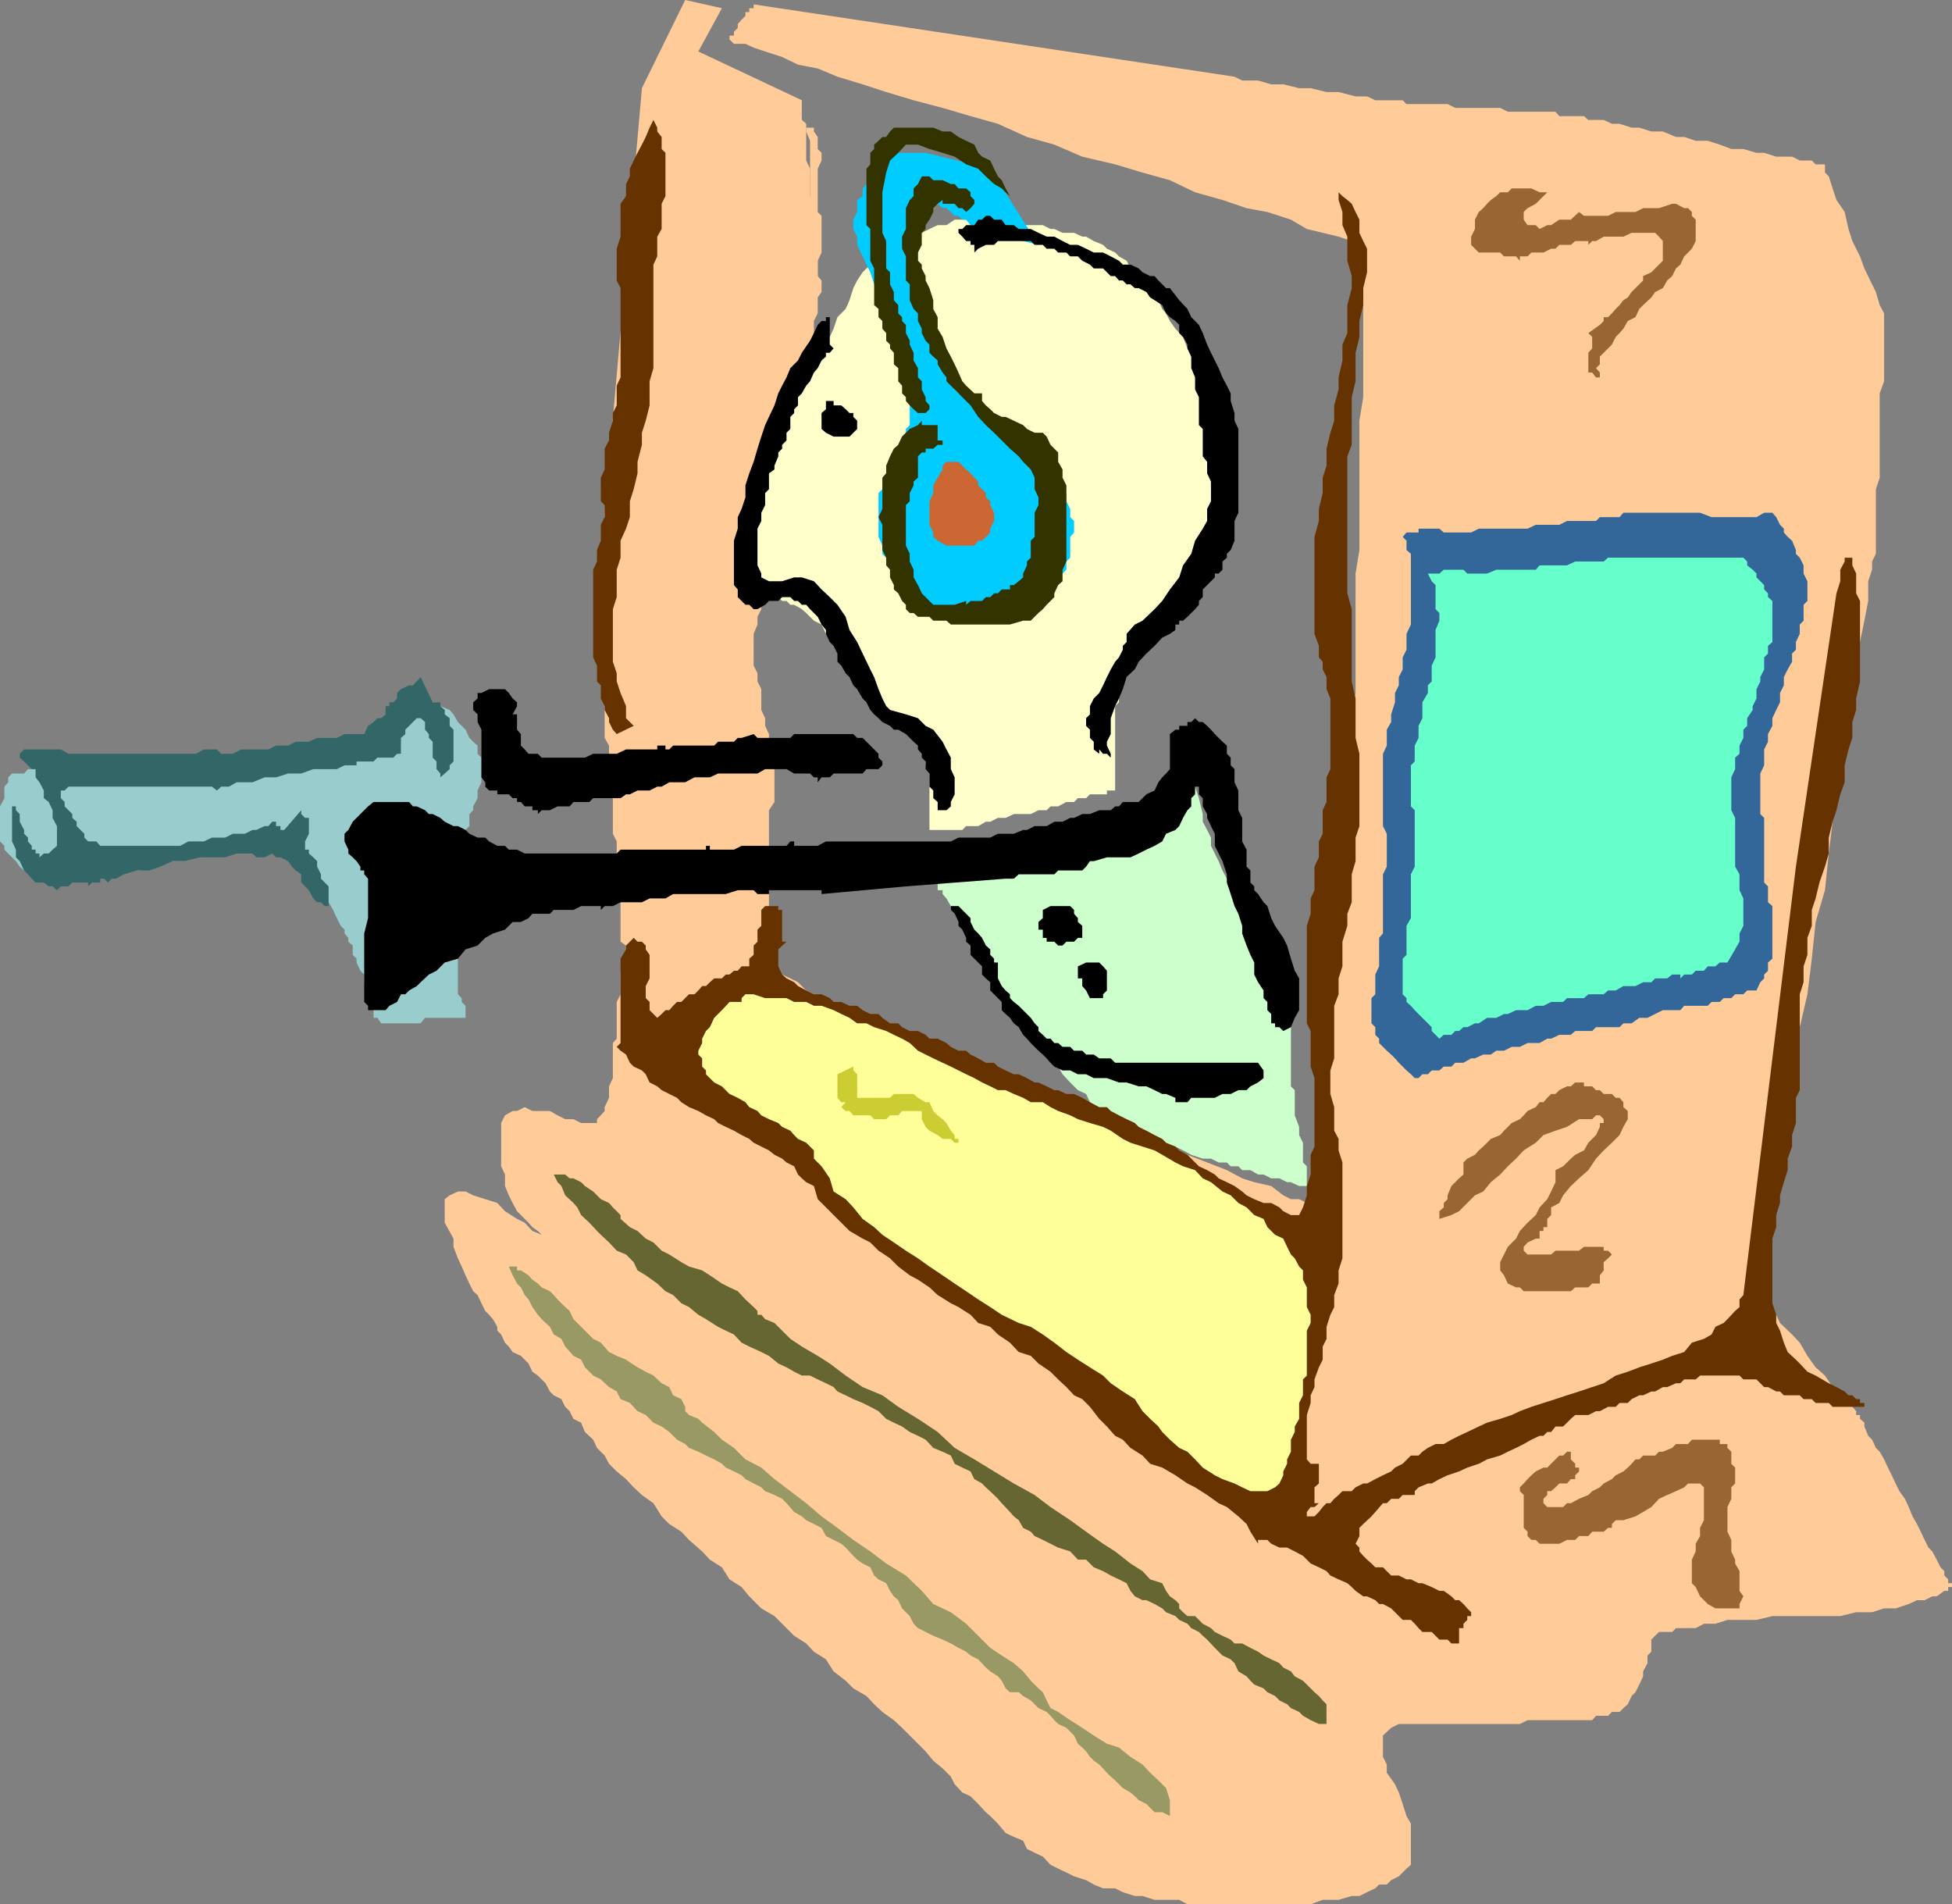 <svg xmlns="http://www.w3.org/2000/svg" width="356.398" height="347.598"><rect width="100%" height="100%" fill="#808080" stroke="none"/><path fill="#fc9" d="m117.2 16.098-6.802 77.5v41.101l.801 1.399v7.5l.7 2.101v6.5l.703 1.399v8.902l.699 1.5v7.898l1 .7v3.8l-1 .801v4.301l-.7 1.398v6.7l-.703.8v6.403l-.699 1.5v2.097l-.8 1.7v.703l-.7.797-.699.703V205h-2.898l-1.403-.7h-1.5l-1.398-.702-1.403-.797H97.2l-1.398-.703-1.403.703h-.796l-1.403.797-.7 1.402v7.898l.7 1.5v2.102l.698 1.7.704 1.398.796 1.5 2.102 2.101.7.801 1 .7.698.698.704.7h.796-.796l-.704-.7-1.699-.699-1.398-1.5-1.403-.699-2.199-1.402-1.398-1.5-2.2-.7-2.203-.699L85 217.5h-1.398l-1.5.7-.903.698v4.301l1.602 2.899v1.5l.8 2.101.7 1.5.699 1.602.7 1.5.698 1.398.801.7.7 1.5.703 1.402.699.699.699.8.8 1.4v.698l.7.7.7 1.5.698.703.704 1 1.5.699 1.398 1.398.7 1.5 1 .7.698.703.704.699.796 1.5.704.7 1.398.698.7 1.403.8.797.7 1.402 1.402.7.699 1.698 1.5 1.403.699 1.5 1.398 1.398.801 1.5 1.403 1.399L114.3 270l1.398 1.5 1.5 1.398 2.102 1.5 1.5 2.403 1.398 1.398 2.2 1.399 1.402 1.5 2.398 2.101 1.403 1.5 2.199 1.399 1.398 2.203 2.2 1.398 1.402 1.7 2.199 2.199 2.398 1.402 1.403 1.398 2.199 2.2 2.2 1.402 1.402 1.5 2.199 1.398 1.398 2.2 2.2 1.703 1.402 1.398 2.398 1.399 1.403 1.5 1.5 1.402 2.097 1.5 1.5 1.398L169 319.7l1.398 1.7 1.704 1.402 1.5 1.5.699 1.398 1.398 1.5 1.5.7 1.403 1.402 1.398 1.5.8.699 1.4 1.398 1.402 1.7 1.5.703 1.699.699.699 1.5 1.398.7 1.5.698 1.403 1.5 1.398.7 1.5.703 1.403.699 2.199.7 1.398.8 1.7.7h2.203l1.398.698 2.2.7h1.402l2.199.703h4.5l1.5.797h22.5l2.199-.797h2.898l2.403-.703h1.398l1.403-.7 1.5-.699.699-.699h1.398l.801-.8 1.398-.7.704-.7.699-.702.8-.7v-7.5l-.8-1.398-.7-2.2-.703-2.1-.699-1.5-1.5-2.102v-1.5l-.699-1.399v-3.898l1.5-1.403 1.398-.699H277.5l1.398-.699H290.7l.7-.8h2.203l.699-.7h1.398l.7-.7.8-.702.7-1.5.703-.7.699-1.398.699-1.5v-.902l.8-1.5V302.2l.7-.699v-2.2l.7-.702.698-.7h2.403l.699-.699h3.602l1.5-.8h2.097l2.2-.7h5.3l2.903-.699H336l2.898-.7h2.903l2.199-.702h2.102l2.398-.797 1.5-.703h1.398l1.403-.7h.8l1.399-1h.7v-.699h.698v-.7h-.699v-.7l-.699-.702v-.797l-.7-.703-.698-1.399-.801-1.5-.7-.699-.703-1.402-.699-1.5-.699-1.399-.8-1.398-.7-1.703-.7-1.5-1-1.399-.698-1.398-.704-1.5-.699-1.403-.699-1.5-.8-1.398-.7-.7-.7-1.5-.698-.702-.704-1.7v-.699l-.796-.699v-.7h-.704v-.702l-.699-.797-.699-.703-1.5-1.399-1.398-1.5-1.403-2.101-1.699-1.5-1.5-2.098-1.398-2.402-1.403-1.5L325 241.5l-.7-1.5-1.5-1.402-.698-.7-.704-.699V235l.704-1.402v-3.2l.699-2.8.8-3.598v-3.602l.7-5.3.699-4.297 1.398-5.801.801-5.3.7-5.7.703-6.5 1.398-6 .8-6.5.7-6.7 1.7-5.8.698-6.7.704-5.8 1.398-6.402.8-6 .7-5.098.7-6 .698-4.3.704-5 .796-3.9.704-3.6v-3.602L341.8 104v-1.5l.699-1.402V89.3l.7-2.102V71.801l.8-2.203V57.199l-.8-1.5-.7-2.398-.7-1.403-1.4-2.898-.796-2.2L338.2 44l-.699-2.2-.7-3.1-1.5-2.2-.698-2.102-.704-2.199-.699-.699V30h-1.7l-.7-.7h-2.198l-1.403-.702h-2.898l-2.2-.7H320.7l-2.398-.699h-2.2L314 26.4l-2.2-.7h-2.198L307.5 25H306l-2.398-1H301.5l-2.2-.7h-1.402l-2.199-.702h-1.398l-1.5-.7H290l-.8-.699h-4.5l-.7-.8h-8.7l-1.402-.7H265.7L264.301 19h-7.5l-.7-.7h-5l-1.5-.702H247.5l-3.102-.797H242.2l-2.898-.703H237.2l-2.898-.7h-2.2L229.7 14.7h-2.898l-1.404-.7L137.602.8v.7h-.801v.7h-.7v.698l-.703.7-.699.8v.7L134 5.8v.7h-.8v.7l.8.8h2.102l1.5.7 2.097.698 3.102 1 2.898 1.403 3.602.699 3.597 1.5 4.602 1.398 4.3 1.403 5 1.5 5.302 1.398 5.097 1.5 5 1.399L187.5 25l5 1.398 5.102 2.2 6 1.402 5 1.5 5 1.398 4.597 2.2 5 1.402 4.403 1.5 3.796.7 4.301 1.398 2.903 1.703 5.796 1.398 2.403.801 1.398.7h.7v27.8l-.7 4.3v23.598l-.699 4.301V126.5l-.7 3.898v17.5l-.8.7v6.5l-.898 2.101v6l-.704 2.899V169l-.796 3.598v6.703l-.704 3.597v3.903l-.699 2.797v3.601l-.699 2.899v3.601l-.7 3.102v5.797l-.8 2.203v7.398l-.7.7v.699h-.698l-1.403-.7h-1.5l-1.398-.699-2.2-1.699-3.101-.7-2.2-.702-2.8-1.5-3.602-1.399-3.597-1.398-3.2-1.5-4.3-1.403-3.602-1.5-3.597-1.398-3.801-1.402-3.602-1.5-4.3-1.7L186.8 199l-3.903-1.402-3.597-1.5-2.903-1.399-3.597-1.5-3.102-.699-2.898-1.402-2.102-.7-2.199-.8-2.102-.7-1.5-.699-.699-.699H156.5l-.7-.7-.698-1-.704-.702-1.5-.7-1.398-.8-1.5-1.399-1.398-.699-1.403-.7-1.5-1.5-1.398-.702-1.5-.7-.7-.699-.703-.8-1-.7v-27.8l1-1.5V136.8l-1-.703V134l-.699-1.5v-1.402l-.699-1.5V125.8l-.7-1.403v-1.5l-.698-1.398v-5.8l.699-1.7v-1.402l.699-1.399V109l.7-2.2V104l.698-2.2 1-3.1v-2.9l.704-2.902L142.8 90l.8-2.8v-2.9l.7-3.1.699-2.9.7-2.902V72.5l.698-2.102.801-3.199.7-2.101v-2.2l.703-2.097v-2.203l.699-1.399v-2.898l.699-1v-2.102l-.7-.8v-5.7l-.698-1.5v-6l-.704-1.398v-5l-.699-1.5v-6.703l-.8-.7v-3.597L127.5 9.398l4.3-7.898-6.698-1.5-7.903 16.098"/><path fill="#9cc" d="M9.602 161.8h-.704v-.702H8l-.8-.7-.7-.8-1.398-.7h-.704l-.796-.699-.704-1-1.398-1.398-.7-.703v-.7l-.8-.8v-6.399l.8-1.5v-2.101l.7-.797v-.903l.7-.699h2.198l.704-.8h6l.699-.7h45.398l1.403-.699h4.296l1.5-.7H66.5l1.7-.702h.698l.704-.797.796-.703h1.403v-.7l.699-.699h.7V134l.8-.8v-2.102l.7-.7V128.2l.698-.699h2.903l.699.7h.7l.698.698 1.704.7.699.8.8 1.403L85 133.199l.7 1.5.698.7.801.699v1.5l.7.703v4.5l-.7 1.5v1.398l-.8 1.5v.7l-.7.699v2.203L85 151.5v6.7l-.7.698v2.903l-.698.699v19l.699.7v.698l.699.7v2.203h-7.398l-.801 1h-7.2l-.703-1H68.2v-2.903l-1-1.398v-.7l-.699-1.5v-1.402l-.7-.699-.698-1.5V175l-.704-.7v-1.702l-.796-.7v-.699l-.704-.8v-.7L62.2 169l-.699-1.402-.7-1.5-.8-1.399-.7-1.5-.698-1.398-1.403-1.403-.8-1.5-.7-1.699v-1.398l-.699-.703v-.7h-9.602l-.699.7h-3.597l-.704.703H38l-1.5.699h-2.102l-.796.7H30.8l-1.5 1h-2.102l-1.5.698h-3.097l-1.403.7H19l-1.398.8H14l-.8.7h-2.802l-.796.703"/><path fill="#cfc" d="M171.2 157.2h.902l.699-.7h12.3l1.7-.7h11.5l.699-.702h.7L212.897 145l.704-.7v-2.402l1-.699v-.8l.699-.7 2.199 2.2.7 1.699.698 2.101.704 2.899V150l.796 1.5.704 1.398v1.5l.699 1.403.699 1.398.7 1.7.8 1.5.7 1.402.698 1.398.704 1.5.699.7.8 1.402.7 1.5V169l.699 1.398.7.801 1 1.399.698.703.704 1 .699 1.398v.7l1.5 1.5v.699l.699.703V180h.7v18.3l.698.7v4.598l.801 2.101v1.5l.7 1.399v3.601l.703.7v3.601h.699-2.102l-1.5-.7H235l-1.398-.702h-1.5l-1.403-.7h-1l-1.398-.8h-1.5l-.7-.7H224.7l-.7-.698h-1.5l-1.398-.699h-1.5l-2.102-.7-1.5-.8-1.398-.7-2.403-.702-1.398-.7-2.2-.699H207.2l-1.5-.8-.699-.7h-.7l-.698-.699-.801-.7-.7-.702-1.402-.797-1.699-1.602-.7-1.5-1.5-.699-1.402-1.402-1.398-1.5-.8-1.399-1.4-1.5-.698-.699-.704-.7-.796-.702v-.7h-.704v-.8l-.699-.7-.699-1.398-.7-.7v-1l-.8-1.402-.898-.8-.704-1.399-.796-.699-1.403-1.5-.699-1.402-.7-1.399-.8-1.5-.7-.699-.698-1.7-.704-1.402-1.5-1.5L175.7 169l-.699-.7-.7-1.5-.698-.702v-.7L172.8 164l-.7-.8v-.7h-.902v-5.3"/><path fill="#ffc" d="M203.602 144.3v-15.402l.699-.699V126.5l.699-1.402.7-1.5 1.5-1.399.698-2.199.704-1.402 1.398-1.399.8-1.5.7-1.699.7-1.402.698-1.399.704-.8v-.7l8.199-16.8V90.8l-.7-1.5v-6l-.703-1.403V72.5l-.796-1.402v-1.5L218.898 68l-.699-1.5-.699-1.402-.7-1.5-.8-2.098-1.398-1.5-1-1.402-.704-1.399-.699-.8-.699-1.598v-.5l-.7-1-.8-.703v-.7l-.7-.699-.698-.8-1.403-.7-.8-.699-.7-1.402-1.398-.797-.7-.703-1.5-.7-.703-.699L199.7 44l-1.398-.8h-.7l-1.5-.7H194l-1.5-.7h-.7l-1.402-.702h-3.597l-1.7-1h-10.8l-1.5 1h-1.602l-1.5.703-1.398.699-2.2.7-1.402.8-1.5.7-1.398.698L157.5 49.7l-1 1.5-.7 1.399-.698 2.203-.704 1.597-1.5 1.5L152.2 60l-.699 1.5-.7 1.398-.8 1.5-.7 1.403L147.899 68l-.699 1.598-.8.8-.7 1.403-.699 1.398-.7 1.5-.698.7-1.5 1.402-.704 1.5-1 1.398v1.5l-.699 1.399-.7 1.702v1.398l-.7 1.5v1.399L137.603 90v2.898l-.801 1.5v6.7l.8.703V104l.7.7v.698l.699.7v.703l.7.797.698.703 1 .699h.704l.699.7h.8l.7.698H145l1.398.801.801.7 1.403 1.402L150 114l.8 1.7.7.698 1.398.801.704 1.399.796.703.704 1.5.699.699.699 1.398 1 .7.7 1.5.698.703.704.699.796 1 .704.7 1.398 1.398.7.8 1.5.7.698.703.704.699.699 1.5.8.7.7 1.398.699 2.203v1.398l.7 1.5V151.5h6l.698-.7h2.204L180 150h.8l1.4-.7h1.402l1.5-.702h3.097l1.403-.7h1.5l.699-.699h1.398l1.5-.8h1.403l.699-.7h1.5L199 145h3.102v-.7h1.5"/><path fill="#0cf" d="M189.602 44.7 180.8 30.8 169 27.899h-5.8l-.7.7h-.7l-.698.703-.704.699-.796.8-.704.7v1.398l-.699.7-.699.8v1.403l-1 .699v2.2l-.7 1.398V41.8l.7 1.398v1.5l1 2.102.7 1.5.698 1.398.704 2.2 1.5 2.402.699 1.398.699 1.5.7 1.399L164 60v1.5l.7.7v1.398l.698.8v6.7l.704.703v5.797l-.704.703V79l-.699.7-.699 1.5v.698l-.8.7-.7 1.703-.7.699v1.398l-.698 1.5v1.403l-.704.699v8l.704 1.598v1.5l.699.703.699.699v2.2l.7.698v.7l.8.703v.797l.7.703V109l.698.7h.704l.699.698h.8l1.399.801h3.102l.699.7h1.5l1.398.699H180l.8.703h1.4l.698-.703h2.204l.898-.7h1.5l.7-.699 1.402-.8.796-.7.704-.699 1.398-.7v-1.5l.7-.702.8-1.399.7-.699v-1.5l.698-.7V98l.704-.8v-2.102l-.704-.7v-1.5L194.7 91.5V90l-.699-.7-.8-1.402-.7-.699v-1.5l-.7-1.398-.698-1-.704-.703-.796-.7-.704-.699h-.699v-.8l-1.398-.7H186L184.398 79l-.796-.7-1.403-1.5-1.398-.702-.801-.7-1.398-.699-1.403-1.5-.8-.699-1.399-.7-.7-.702v-.7l-.698-.8v-2.399h-.801v-1.398l-.7-.703v-.7l-.902-.8v-.7l-.8-.699V61.5l-.7-.7V60L169 58.598v-2.2l-.7-.699v-3.101l-.698-.7V41.801l-.801-.703V38l.8-.8 1.399-.7v.7h2.2l.902.8h.699l.8.7.7.698H175l.7.7h.698l.801 1h.7v.703l11.703 2.898"/><path d="M144.3 76.8v-.702l.7-.7V74.7l.7-.699v-1.5l.698-.7.801-1.402.7-.8.703-1.598.699-.8.699-1.4.8-.702v-.7h.7l.7-.8-.7-.7v-5h-.7v.7h-.8l-.7.703-.698 1.5-.704 1.398-1.5 2.2-.699 1.402-1.398 1.398-.7 1.7-.8 1.5-.7 1.402-.703 2.199-1 2.098-.699 1.5L139 79.7l-.7 2.2-.698 2.402-.801 2.097-.7 2.2V90.8l-.703 2.097-.699 1.5V96.5L134 98.7v8.1l.7.798V109l.698.7.704.698h.699l.8.801h.7l1.398-.8.7-.7h1.703l.699-.699h1.5l.699.7h.7l.698.698h.801l.7.801.703.7.699.699L150 114l.8 1v.7l.7 1.5.7.698.698 1.403v1.5l.704.699.796 1.398.704.7.699 1.5.699.703 1 1.699.7.7.698 1.398.704.8.796.7.704.703 1.398.699.7.7h.8l1.398.8.704.7.699.698.8.7v.703l.7.797v.703L169 139v1.398l.7.801v2.399l.698.703v1.398l.801.7v1.5h1.602l.8-.7v-.8l.7-1.399v-3.102l-.7-1.5v-2.097l-.8-1.5-.7-1.403-1.703-2.199L169 132.5l-1.398-1.402-2.204-.7-2.898-.8-.7-.7-.698-1.398-.704-1.7-.796-2.202-.704-1.399-1.398-2.898-1-2.102-1.398-2.199-.704-2.402-1.5-2.2L151.5 109l-1.5-1.402-1.398-1.5-2.204-.7H145l-2.2.7h-2.402l-1.398-.7v-.699l-.7-1.5V96.5l.7-1.402v-1.5l.7-1.399V90l.698-.7v-2.902l1-.699V85l.704-1.7v-.702l.699-.7V81.2l.8-.8V79l.7-.7v-1.5"/><path fill="#fc9" d="M149.3 38v-7.2l.7-1.5v-1.402l-.7-.699V25l-.698-1v-.7h-1.403v.7l.7 1.7v11.5l-.7 1.5V44l-.8.7v3.6l.8 1.4v2.198l.7.7v.703h.703v-1.403l.699-.699v-3.601l.699-1.5v-6.7l-.7-.699V38"/><path fill="#330" d="m162.5 63.598.7.8V66.5l.8.7v2.398l.7.8v1.403l.698.699v.7l.704.8.699.7.8.698H169l.7-.699V74l-.7-.8v-.7l-.7-1.402v-1.5l-.698-.7V67.2l-.801-1.398v-1.403l-.7-1.5V62.2l-.703-1.398v-1.5l-.699-.703v-.7L164 57.2v-1.5l-.8-.898v-1.5l-.7-1.403V49.7l-.7-.699v-5l-.698-1.5v-7.402l.699-3.598.699-2.2 1.5-1.402 1.398-1.5h2.204l2.097.801 2.403.7 2.199.699L176.398 30l2.204.8L180 32.2l1.5 1.398 1.398.8.704.7.796.703-.796-1.403-.704-1.5-.699-.699-.699-1.398-.7-1.5-1.5-.703-.698-.7-.704-1.5-1.5-.699L175 25l-1.398-1h-1.5l-1.704-.7H163.2l-.699.7-.7 1h-.698l-.704.7-.796.698v.801l-.704.7V30l-.699.8v10.298l.7.703v5.797l.703 1.402v6.7l.796.698v1.5l.704.7V60l.699.8v1.4l.699.698v.7"/><path fill="#330" d="M167.602 84.3v-1l.699-.702H169v-.7h1.398l.801-.699h.903v-.8h-.903v-2.801h-2.898V76.8l-.7.797-1.5.703-.703.699-.699.7-.699 1.5-.8.698-.7 1.403-.7 1.699v1.398l-.698.801v5.7l-.704 1.5.704 1.402v4.597l.699 1.403v1.398l.699.801v1.398l.7 1.403v.797l.8.703.7 1.398.698.7v.8l.704.7h.699l.8.699h2.098l.7.703h2.402l.8.699h10.797l2.403-.7h1.398l.7-.702.703-.7.796-.699.704-.8L192.5 109v-.7l.7-1.5.8-.702V104l.7-1.5V88.598l-.7-1.399v-1.5l-.8-1.398v-1.703l-1.4-1.399-.698-1.5-.704-.699h-1.5l-1.398-.7-.7-.702-1.698-.797-1.5-.703h-.704l-1.398-.7-.7-.699L180 74l-.7-.8v-1.4h-1.402l-1.5-1.402-.699-.8L175 68l-.7-1.5-.698-1.402-.801-1.5-.7-2.098-.902-1.5v-2.102l-.8-1.5v-1.597l-.7-2.203-.699-1.399v-.8L168.3 49v-.7l-.698-.702v-1.5l.699-1.399V42.5l.699-.7v-.702l.7-1 .698-1.399V38l.801-.8.903-.7v.7h2.199l.699.8h.7l.698.7.801-.7.7-.8v-.7l-.7-.7v-.702l-.8-.7H175l-.7-.8h-.698l-1.5-.7h-1.704l-.699-.699h-1.398l-.7 1.399-.8.8v1.403l-.7.699-.703 1.5v3.8l-.699 1.4v2.198l.7 1.403v4.398l.703.7V54.8l.699 1.597.8.801v1.399l.7 1.402v.8l.699 1.4.7.698v1.5l.698.7.801.703v.699l.903 1.5.699.898v.7l1.5 1.5 1.398 1.402 1.5 1.5 1.403 2.098 1.398 1.5L181.5 79l2.898 2.898L186 83.301l.8 1 1.4 1.398.698 1.5v2.102l.704 1.5v1.398l-.704 1.399V98l-.699.7v3.1l-.699.7v.7l-.7 1.5v.698l-.8.7-.898.703h-.704v.797h-1.5l-.699.703h-.699l-.7.699h-.8l-.7.7h-2.1l-.802.698v-.699l-2.097.7h-3.903l-2.097-2.098-.7-1.5-.8-1.403V104l-.7-1.5v-1.402l-.703-1.5v-7.399l.704-.699V90l.699-1.402v-.7l.8-.699v-2.898"/><path fill="#c63" d="M176.398 85.7 175 84.3h-2.2l-.698.7v.7l-.903 1.5-.8 1.398V90l-.7 1.5v4.3l.7 1.4v.8l.8.7 1.602.898h5.097l.704-.899h.699l1.5-1.5V96.5l.699-1.402v-1.5l-.7-1.399V91.5l-.8-.7V90l-.7-.7-.698-.702v-.7l-.704-.699-.699-.8-.8-.7"/><path fill="#630" d="M110.398 93.598v.8l-.699 1.403v2.898l-.699 1.7v2.101l-.7 1.5v16l.7 1.5v2.898l.7.7v2.402l.698 1.398v.7l.801 1.5v.703l.7 1.398.703.801 3.097-1.5-1.398-1.402v-2.2l-1-2.398-.7-2.102v-1.5l-.703-2.097v-9.602l.704-2.199v-5l.699-2.2v-3.1l1-2.2.699-2.102V91.5l.7-2.2.698-2.902v-2.097l.801-3.102V79l.7-2.2.703-2.8v-4.402l.699-2.399V48.301l.699-1.5v-3.602l.8-1.398v-4.602l.7-1.398v-7.903l-.7-.699V25l-.8-1v-.7l-.7-1.402-.698 1.403-.704 1.699-.699 1.398-.8 1.5-.7 1.403-.699 1.5v1.398l-.7 1.399V35.8l-1 1.398v6l-.698 2.2v5.8l.699 1.399v16.3l-.7 1.5V74l-.703 1.398v1.403L111.2 79v1.398l-.8 1.5V85.7l-.7 1.5v4.3l.7.7v1.398"/><path d="M154.398 79.7h.704l1.398-1.4v-1.5l-.7-.702v-.7h-.698l-.704-.699-.796-.699h-1.403v-.8h-1.398v1.5l-.801.698v2.903l.8.699 1.4.7h2.198m-19 55h-.699l-.699.698h-2.898l-.704.7h-7.5l-.699.703h-.699v-.703H120v.703h-5.7l-1.698.797H108.3l-1.5.703h-7.903l-.699-.703H96.5l-.7-.797-.698-.703V134l-.704-.8v-2.802h-.796l.796-1.5v-.699l-.796-.699-.704-1-.699-.7h-2.898l-1.403.7H87.2v1l-.8.7v1.398l.8.8v1.403l.7 1.398v8.7l.703.902v.797l.699.703h1.5V145h2.097l.704.7h.796v.698h.704l.699.801H97.2v.7h1v.699l.7-.7h1.5l1.402-.699H104l.7-.8h2.902l.699-.7h5l1-.699H115l1.398-.7h2.204l1.398-.702h.8l1.4-.797h2.902l1.699-.903h2.8l1.5-.699h7.2l1.398-.8h3.903l1.398.8h2.898l.704.7h.699v.902l.699-.903h1.5l.7-.699h5.3l.7-.8h2.198l.704-.7V139l-.704-.7v-.702l-2.898-2.899h-1l-.7-.699H145l-.7.7h-6l-.698-.7-2.204.7"/><path d="M125.8 155.098h-12.5l-.698.703H95.8l-1.403-.703h-1.5l-.699-.7H90.8l-1.5-.8-.7-.7h-1.4l-1.5-.699-.7-.699-1.398-.7H82.8l-1.602-.8-.8-.7-1.399-.702h-.7l-.698-.7-1.5-.699h-.704l-.699-.8h-6.5l-1 .8-1.398 1.399-.7.703-.703.699-.796 1.5-.704.7v1.398l.704 1.5v.703l.796.699.704.7.699 1v.698h.699v.7l.7.8v7.2l-.7 2.8v12.5l.7.7v.8h3.198l.704-.8 1.398-.7.7-1.398h.8l.7-.7 1.402-.8.699-.7 1.5-1.402 1.398-.699 1.5-1.5 2.403-.699L85 173.3l2.2-.702 1.402-1.399 1.398-.8 2.2-.7 1.402-1.398h1.5l1.398-.703.7-.797h3.198l.704-.703h3.597l1.403-.7h3.597v.7l.7-.7h1.5l1.402-.699h3.898l1.403-.699h2.898l1.398-.8h9.602l2.2-.7h2.902l.699.7h2.097v-.7H150v.7l15.398-1.4 18.204-1.402h1.5l.898-.8h6.5l.7-.7h4.402l.699-.699.699-1h.7l2.402-.699h4.296l1.5-.7 1.403-.702 1.5-.7 1.398-.8.7-1.399 1.703-.699.699-.7.699-1.5.8-1.402.7-.699v-1.5l.7-.699v-1.402h.698V145l.704.7v1.5l.796 1.398v.703l.704 1.5.699 1.398v2.2l.699 1.402.7 1.398.8 2.399v1.5l.7 2.101.698 2.2.704 1.402.699 2.199v1.398l.8 2.2.7 1.703.699 1.398v2.2l.7 1.402 1 1.5v1.398l.698.7v1.5l.704.699v1.703h.699v.699h.8l.7.7 1.398-.7.7-1.7.8-1.402v-5.8l-.8-1.399-.7-2.199-.699-2.402-.7-1.399-1.5-2.199-.698-1.402-.704-2.2-.699-.699-1-1.5-.699-.699v-.7l-.7-.702v-2.2l-.698-.699v-3.101l-.801-1.5V149.3l-.7-1.403V144.3l-.703-1.5v-2.403l-.699-.699V138.3l-.699-.703v-1.5l-.8-.7-1.4-1.398-.698-.8-.704-.7-.796-.7h-.704l-.699-.702-.699.703h-.7v.699h-1.5v.7h-.698l-1 .8v6.398l-.704.801-.699.7-.699.902-.7 1.5-1.5.699-1.402 1.398H205l-.7.801h-.698l-.801.7h-2.102l-1.699.699h-1.398l-1.5.703h-.704L194 150h-1.5l-1.398.8h-2.204l-1.398.7h-.7l-1.698.7h-2.903l-1.398.698H175l-1.398.7H150.8l-1.5.8H145v-.8h-.7l-.698.8h-8.204l-1.398.7h-4.398v-.7h-.704v.7h-3.097"/><path fill="#366" d="m55.7 153.598.698-1.399v-2.898H55.7l-.699-.703v-.7l-3.102 3.602H51.2v-.7h-.8v-.8h-.7l-.699.8h-.7l-1.5.7h-.698l-1.403.7h-2.2l-1.398.698h-2.403l-1.5.7h-2.8l-1.5.8H18.3l-.7-.8h-1.5l-.703-.7v-.699L14 150.801V150l-.8-.7v-.702l-1.4-1.399v-.8l-.698-.7v-1.398h-.704 1.403l.699-.703h26.2l.902.703.796-.703h1.403l1.398-.797h2.903l2.199-.903h2.097l2.204-.699H55l2.2-.8h4.3l1.398-.7h2.204V139h3.097l.7-.7H71.8l.699-.702h.7v-2.899L74 134v-.8l2.102-2.102h.699l.8.703v1.398l.7.801v.7l.699.698v2.903l.7.699v1.398l.698.801v.7l.801-.7.903-.8v-.7L82.8 139v-5.8l-.7-.7v-1.402l-.902-.7v-.8l-.8-.7v-.699H79l-2.2-4.601-1.402 1.5H74.7l-1.5.703-.699.699v1l-.7.7h-.698v.698h-.704v1.5l-.796.7h-.704l-.699.703-1 .699-.699 1.5h-3.602l-1.398.7h-3.602l-1.5.698H54l-1.398.7h-2.204L49 136.8h-5l-1.5.797h-2.102l-.796-.797h-2.403l-1.398.797H12.5l-1.398-.797H4.398l-.796.797v.703l.796.699.704.7.699.698H6.5v1.5l.7.903.8 1.5v1.398l.898.7.704 1.5v1.402l.796 1.5v3.597l-.796.7-.704.703H8l-.8.699v-.7h-.7v-.702h-.7v-.7l-.698-.8v-.7l-.704-.699v-.699l-.796-1.5v-1.402l-.704-.7v-.699H2.2v6.399l.7 1.5v1.402l.703.7.796 1.698.704.7.699.8.699.7H8l.898.703h.704l.796.699.704-.7H12.5l.7-.702h2.902v.703l.699-.703h1.5v-.7H19l.7.7.698-.7h.801l1.403-.8 2.398-.7h2.2l2.1-.699 2.2-1h2.102l2.898-.699h4.602l2.097-.7h2.903l.699.7h1.5l1.398-.7.7.7h.8l1.403.7.699 1 .699.698 1 .7v1.5l.7.703.698.699.801 1.5.7.7h.703l.699.698H60V161.8l-.7-.703-.698-.7v-.8l-.704-1.399v-1l-.699-.699-.8-.7v-.702h-.7v-1.5"/><path fill="#630" d="M143.602 171.898h-.801v-5.8h-.7v-.7H139.7l-.699.7V169l-.7.7v2.198l-.698.7v1.703l-.801.699v1.398h-1.403l-.699.801h-.7l-.8.7h-.7l-.7.699h-1.402l-.796.703-.704.699h-.699l-.699.8-.7.7h-1l-.698.7-.704.698h-.796l-.704.7-.699.8h-.699l-.7.7-.8.703-.7-.703-.698-.7v-1.5l-.704-.699V180l.704-1.402V174.3l-.704-1v-.703l-.699-.7h-.8l-.7-.699-1.398 1.399v.703l-1 1.699v15.398l-.7.7.7.703 1 .699.699 1.5.7.7 1.5.698.698.7.704 1.5 1.398.703.8.699 1.4.7 1.402.698.796.801 1.403.899 1.699.703 1.398.797 1.5.703.704.699 1.398.7 1.5.698 1.398.801 1.403.7.8.699 1.399.703 1.398.699 1 .8 1.403.7.8.7 1.399.698.7 1.5.698.7.801.703 1.403.699.699 2.398 1.5 1.5 1.398 1.403 1.403 1.398 1.5 1.5 2.398 1.399 1.398.703 1.5 1.5 2.102 1.398 1.5 1.5 2.102 1.602 1.5.797 2.097 1.402 1.5 1.398 2.403 1.5 1.398.7 2.2 1.402 1.402 1.5 2.199.7 1.398 1.398 2.2 1.5L186 246.8l2.2.699 1.402 1.398 2.199 1.5 1.398 1.403 1.5 1.398 1.403 1.5 1.5.7L199 256.8l1.7 2.199 1.402 1.398 1.5 1.7 1.398.703 1.398 1.5 2.204 1.398 1.398 1.5 2.2.7 2.402 1.402 2.199 1.5 1.398.699 2.2 1.398 2.101 1.5 1.5.7 2.102 1.703 1.5 1.398.699 1.399 1.398 2.203v-.703h1.7l.703.703 1.5.699H235l1.398.7 1.5.8 1.403 1.398 1.5.7 1.398.703.7.797 1.5.703 1.601.7.8.7.7.698 1.398 1h.704l1.5.7.699.703h.699l1.5.797.7.703.698.699.704.7h1.5l.699.698.699.801.7.7h1.698l.704.699.699.703h1.5L265 300h1.398v-2.8h.801v-.802l.7-.699V295h.703v-.7l-.704-.702-.699-.797-.8-.703h-.7l-.699-.7-1.398-1h-.801l-1.403-.699L259.7 289h-.7l-1.398-.7h-.801l-1.403-.702H254l-.8-.797-.7-.703h-1.398l-.704-.7-.796-.699-.704-.699-.699-.8v-.7l-.699-.7.7-1.402v-1.5l.698-.699 1.5-1.398.704-.801 1.398-1.602h.7l.8-.8h1.398l.704-.7h2.199v-.699l.699-.699 1.7-.7h.698l1.403-.8 1.5-.7 2.097-.702 1.5-.7L270 267.2l1.5-.8 2.398-.7 1.403-.699 1.5-.7 1.398-.702 1.403-.797 1.5-.703h.699l.699-.7h.7l.8-1h1.398l.704-.699.699-.699.8-.7H290l1.398-.702h.704l1.5-.797H295l.7-.703h1.5l.698-.7 1.403-.699H300l1.5-.699h.7l1.402-.8h.796l1.602-.7h.8l.7-.7h2.102l.796-.702h7.204l.699.703h2.398l.7.699.703.7h.699l1.5.8H325l.7.7h2.902l.699.698h1.5l.699.7h2.398l.704.703h5.796v-.703h-.796v-.7h-.704l-.699-.699h-.699l-.7-.699-1.5-.8-1.402-.7-2.398-1.402-1.5-.7-1.398-1.5-.704-.699-1.5-1.398-.699-1.703-.699-2.2-.7-1.398V240l-.698-2.102v-11.8L324.3 224v-2.2l.699-2.202v-1.399l.7-2.398.698-2.203V211.5l.801-2.2v-2.1l.7-2.2v-4.602l.703-1.398v-17.5l.699-2.2v-2.902l.699-2.097v-3.102l.8-2.199v-2.902l.7-2.098.7-2.902 1-2.899.698-2.398v-2.903l.704-2.898.699-2.102.7-2.898.8-2.2v-3.1l.7-2.9.7-2.1v-2.9l.698-2.202V127.5l.704-3.102V109.7l-.704-1.398V104.7l-.699-1.5v-1.398h-1.398v.699L336 104v2.098l-.7 2.203-7.402 49.898-9.597 78.2-.7.8v1.399l-.8.703-1.403 1.5-.699.699-1.5.7-.699 1.398-1.398.8-2.204.7-1.398 1.703-2.2.699-1.698.7-2.102.698-2.2.7-2.1.8-2.2.7-2.2 1.402-2.1.7-2.4.8-2.198.7-2.102.698-2.2.7-2.198.703-2.102.797-1.5.703-2.102.699-2.398.7-1.5.698-2.102 1-1.5.7-1.398.703-1.398.797h-1.5l-1.403.703-1 .699-.699.7h-1.398l-1.5 1.5-1.403.698-.699.7-1.5.703-1.398.699-1.5.8h-.704l-1.398.7-.7.7h-1.698l-.704.698-.796.7-.704.8h-.699l-.699.7-.7.902-.8.8h-1.398v-.8l.699-.902H240l.8-.7h-.8V271.5l.8-.7v-3.6h-1.5l-.698-.802v-8.097l.699-2.203v-1.399l.699-1.5v-1.398l.8-2.203.7-1.399v-2.398l.7-1.403V242.2l.698-2.199.704-1.402v-2.2l.796-2.097v-2.403l.704-2.199v-17.5l-.704-2.199v-2.102l-.796-1.5v-4.3l-.704-2.399v-4.3l.704-2.2v-9.601l.796-2.098v-2.902l.704-2.2v-4.5L246 169v-2.2l.8-2.1v-5.102l.7-2.399v-4.3l.7-2.098v-13.203l-.7-2.899V127.5l-.7-3.102V111.2l-.8-2.898v-25l.8-2.102v-8.7l.7-2.902v-5.2l.7-2.898v-2.902l.698-2.899v-3.101l.704-2.899v-4.3L248.898 44l-.699-1.5v-2.402l-.699-1.399-.7-1.5-.8-.699-.898-.7-.704-.702V36.5l.704 2.2v2.398l.898 2.101v4.399l.8 2.8v2.2l-.8 3.101v5.102l-.898 2.097v2.903l-.704 3.097v2.2L243.602 74v2.8l-.704 2.2-.699 2.898V85l-.699 2.2V90l-.7 2.898v2.2L240 98v17.7l.8 2.198V120l.7.8v1.4l.7 1.398v2.203l.698 1.699v12.898l-.699 1.5v4.5l-.699 1.5v4.301l-.7 1.399v2.902l-.8 1.7v4.3l-.7 1.5v2.8l-.698 2.2v17.8l.699 1.4v6.5l.699 2.1v12.5l-.7 1.5v3.598l-.698 2.102v1.7l-.704 2.198-.699 1.403h-1.5l-1.398-.703-.7-.7-1.5-.8H230.7l-1.699-.7-1.398-.699-.801-.699-1.403-1-1.398-.7-1.5-.702-.7-.7-1.402-.8-1.5-.7-2.097-2.097-1.5-.801-.7-.7-1.703-.702-.699-.7-1.398-.699-1.5-.8-1.403-.7-.699-.699-1.5-.7-1.398-.702-1.5-.797-.7-.703H200.7l-1.699-.899-1.398-.8-1.5-.7H194.7l-1.5-.699h-.699l-1.398-.7-1.5-.702h-.704l-1.398-.797-1.5-.703h-.898l-1.5-.7-1.403-.699-.699-.699H180l-1.398-.8-1.403-.7-.8-.7H175l-1.398-.702-.801-.7-1.602-.8h-1.5l-.699-.7-1.398-.699h-1.5l-1.403-.699-.699-.7h-1.5l-1.398-1-.704-.702h-1.5l-1.398-.7-1-.8h-1.398l-1.5-.7h-1.403l-.699-.699-1.5-.699h-1.398l-1.403-.7-1.5-.8-.699-.7-1.398-.702-.801-.7-.7-1.5v-3.097l1.5-1.403"/><path fill="#ff9" d="m237.2 231.2.698.698v1.7l.704 1.402v3.598L239.3 240v1.5l-.7 1.398v8.2l-.703.703v2.898l-.699 1.399V259l-.8 1.398v1l-.7 1.403V265l-.699 1.398v.801l-.7 1.399v.703l-.698 1.5-.801.699-1.403.7H228.3l-1.5-.7-1.403-.7-2.199-.8-1.398-.7-2.2-1.402-1.402-1.5L216.8 265l-1.5-.7-1.7-1.5-1.402-1.402-.699-1L210 259l-1.398-1.402-1.403-2.2L205 254l-2.2-1.5-1.402-1.402-2.398-1.5-2.2-1.399-2.1-1.398-2.2-1.703-2.102-1.5-2.199-1.399L186 241.5l-3.102-1.5-2.097-1.402-2.2-1.399-2.203-1.5-2.097-1.398-2.2-1.5-2.402-1.602-2.097-1.5-2.204-1.398-2.199-1.5-2.097-1.403-1.5-1.398-2.102-1.5-1.7-2.102-1.402-1.5-2.199-1.398-.699-2.402-1.5-2.2-1.398-1.398V210l-.704-.7-.699-.702-1.5-.7-.699-.699-.7-.8-1.5-.7-.698-.699-1.704-.7-1.398-.702-.7-.797-1.5-.703-.698-.899-1.403-.8-1.5-.7-1.398-1.398-1.403-.703-1.5-1.5v-.7l-.699-.699v-1.5l-.699-.699v-.7l.7-1.402v-.8l.698-1.399.704-.699.796-1.7 1.403-1.402 1.398-1.5h2.2v-.699l.703-.699h1.5l2.097.7h3.903l1.398.698h2.2l1.402.7H150l2.2.8 1.402.7 1.5.703 1.398 1h1.7l1.402.699 2.199.7 1.398.698 1.5.7 1.403.8 1.5 1.403 2.796 1.398 1.704.801 1.5.7 2.796 1.398 1.5.703 1.403.797 1.5.703 1.398.699h1.403l1.5.7 1.699.698 1.398.801h2.2l1.402.899 1.398.703 2.2.797 1.402.703L199 205l2.398.7 1.403.698 2.199 1.5 1.398.7 2.204.703 2.199.699 1.398.8 2.403 1.4 1.398.698 2.2.7 1.402 1.5 1.5.703 2.097 1.699 1.5.7 1.403 1.398 1.5.8 1.398 1.403 1.7.699.698 1.5 1.403 1.398 1.5.7.699 1.5.7 1.402.698.7.801 1.5"/><path fill="#369" d="M322.102 151.5v-2.2l-.704-.702v-7.399l.704-1.5v-2.898l.699-1.403V134l.8-1.5v-1.402l.7-1.5.699-1.399V126.5l.7-1.402v-1.5l.698-1.399.801-1.398v-1.5l.7-.703v-1.399l.703-1.5V114l.699-.7v-2.902l.699-.699v-3.601l-.7-1.399v-1.5l-.698-1.398-.704-.703v-.7L327.2 98.7l-.8-.699-.7-.8v-.7l-.699-.7-.7-1.402-.698-.8h-1.5l-1.403.8h-8.2l-2.102-.8h-14l-.699.8h-3.597l-.704.7h-5.296l-1.403.703h-4.3l-1.5.699H270l-1.398.7h-5l-.801-.7H259v.7h-2.2l-.698.8.699.7v1.698l.8.7V114l-.8 1.7v2.898l-.7 1.402v2.2l-.703 1.398v1.5l-.699 1.402v1.7l-.699 2.198v1.403l-.8 1.398v2.899l-.7 1.5V150.8l.7 1.398v6l-.7 1.399v10.8l-.7.801v5.2l-.698 1.5v3.601l-.704.7v4.6l.704.7v1.398l.699.7v.8l.699.7.7.703.8.699.7.7.698.8.704.7.699.698.8.7.7.703H259l.7-.703h1l.698-.7h1.403l.8-.699H265l.7-.699h1.5l1.402-.8h.699l1.5-.7h1.398l1-.7h1.403l1.398-.702h1.5l1.398-.7h2.204l1.398-.8h.7l1.5-.7h2.1l.802-.699h3.097l.7-.699h4.3l.7-.7h1.5l1.402-1h1.5l1.398-.702 1.403-.7h3.199l.699-.8h4.3l.7-.7h1.5l.7-.699h1.402l.699-.699h1.5l.699-.7h1.7l.698-1.5.704-.702v-.7l.699-.699v-1.5l.8-.699v-9.602l-.8-.699V161.8l-.7-.703V151.5"/><path fill="#6fc" d="M316.8 150.8v-1.5l-.698-1.402v-6l.699-1.5v-2.097l.8-.703v-1.5l.7-1.399v-1.5l.699-.699v-1.402l1-1.5v-.7l.7-1.398v-1.7l.698-1.402v-.8l.704-1.399V120l.699-.7v-1.402l.8-.699v-7.5l-.8-.699v-.7l-.7-.702v-.797l-1.402-1.403v-.699L320 104l-1-.8v-.7l-.7-.7h-24.698l-.801.7h-5.2l-1.5.7h-5l-.703.8H273.2l-1.699.7h-3.602l-.699-.7h-3.597l-.801.7H260.7l.7 1.398.703.703v4.398l.699.7v1.402l-.7 1.699v5l-.703 1.5v2.898l-.699.7v1.402l-1 1.7v2.898l-.7 1.402v2.2l-.7 1.398V139l-.698.7v7.5l.699.698V158.2l-.7 1.399v8l-.8 1.402v5.3l-.7.7v6.5l.7.7v.698l.8.7.7.8.699.7.7.703 1.698 1.699v.7l.704.698.699.7.8-.7H265l.7-.699h.698l.801-.699h.7l1.402-.7H270l1.5-1h1.7l1.402-.702h.699l1.5-.7h2.097l1.5-.8h1.403l1.398-.7h2.2l.703-.699h3.097l.801-.699h2.8l.802-.7H295l1.398-.8h2.204l1.398-.7h1.5l.7-.702h2.198l.903-.7h1.5v.7l.699-.7h1.398l.704-.699h1.5l.699-.8h1.398l.801-.7h1.398l1.403-2.398.8-1.403v-1.5l.7-1.398v-5l-.7-1.5v-2.902l-.8-1.399v-7.398"/><path fill="#963" d="M292.102 59.3 290 60.8l.7.7v2.098l-.7.8V68h.7l.698.898h.704V68l-.704-.8.704-.7v-1.402l2.199-2.2L295 61.5l.7-.7.698-.8.801-1.402 1.403-.7.699-1.5.699-.699 1.5-1.398.7-1 1.402-.703.796-1.399.903-.8L306 49l.8-.7.7-1.5.7-.702.698-.7.704-1.398v-3.902l-.704-.7V38.7l-.698-.7h-.699l-1.5-.8h-.7l-2.402.8H300l-1.398.7H295l-1.398.698h-4.403l-.898-.699-1.5 1.399h-2.102l-1.5 1h-.699l-1.398.703-.704-.703h-1.5l-.699-1v-1.399l.7-.699 1.5-.8.703-.7 1.398-1.402h-1.398l-1.5-.7H276l-.7.7h-1.402l-.699.703-1 .699-.699.7-.7.8-.8.7-.7 1.398V41.8l-.698 1.398v1.5l1.398 1.4h3.898l.704.703h2.199l.699.797V46.8h1.398l.704-.703h2.199l1.398-.7H284l.7-.699h2.1l.802-.699H290v.7l.7-.7h.698l1.403-.8h3.597l1.5-.7h4.301l.7.7.703.8v3.598l-2.102 2.101-1.5.7v.8l-2.102 2.102-.699 1-.8.5-.7.898-.699.7-.7.8-.698.7h-.801v.699l-.7.703m23.297 205v-.702H314v-.797h-5.102l-.699.797H306l-.7.703-1.698.699h-.704l-.699.7H300l-.7.698h-.698l-.704.801-.699.7-.8.699-1.399.703-.7.699-1.5.8-.698.7-1.403.7-.699.698-1.7.7-1.5.8h-.698l-.704.7H282.5l-.7-.7v-.8l.7-.7v-.699h.7l.8-.699.7-.7h1.402l.699-.8h.8v-.7l.7-.702v-.7h-.7v-.699l-.8-.8V265h-.7l-.703.7h-.699l-2.199 2.198h-.7l-1.402.7-.796.703-.704.699-.699.8-.699.7v.7l.7.698v6l.698.7v.8l.704.7h.796l.704.703h3.597l1.403-.703h1.5l.699-.7H290l.7-.8h2.1l.802-.7h.699v-.699l.699-.699h1.398l2.204-.7L300 276l1.5-.902 1.398-1.5 1.5-.7L306 272.2l1.5-.699.7-.7h2.198l.704.7v6l-.704 1.398v1.5l-.796 1.403v1.398l-.704 1.5v4.3l.704.7.796 1.698.704.7.699.703 1.398.797h4.403v-.797l.699-1.403-.7-1v-3.597l-.8-1.403v-.699l-.7-1.5v-2.101l-.703-1.5v-4.5l.704-1.5V271.5l.699-.7v-2.902l-.7-.699V265l-.703-.7M290 227.598h-.8l-.9.703H284l-.8.699h-4.302l-.699-.7v-.702l.7-.797 1.5-.703h.703v-1.399h.699V224h.699v-1.5l.7-.7v-1.402l1.5-.8.698-1.399 1.403-1.699 1.5-1.402 1.699-1.5 1.398-2.098 1.403-1.5 1.5-1.402 1.398-1.399.7-1.5.8-1.398v-1.5l-.8-.703v-.899l-.7-.8H295l-.7-.7h-1.5l-.698-.699h-.704l-.699-.7h-1.5v-.702h-1.597l-.801.703h-.7L284.7 199l-.699.7h-.8l-.7.698-.7.801h-.698l-.704.899-1.5.703-.699.797-.699.703-1.5.699-1.398 1.398-.704.801-1.699.7-.699.699-.7.703-.8.699-.7.8-1.402.7-.699.7v2.198l-.8.7-.7.703-.699.699-.7 1.7v.698l-.698.7v.8l-.801.7v1.402l2.199-.7 1.398-.702 1.5-1.5 1.403-1.399 1.5-.699 1.398-1.7 1.7-1.402 1.402-1.5 1.5-1.398 1.398-1.5 2.2-1.402 1.402-1.399 2.199-.8 2.102-.7 2.199-1.398h2.398l.7-.703h.703l.699.703V205h-.7v.7l-.703 1.5-1.398 1.398-.8 1.402-1.598.8-.801.7-.7.7-.703.698-1.398.7v2.203l-.8 1.699-.7 1.398-1.398 1.5-.704 1.403-1.5 1.398-1.398 1.5-.7 1.399-1.5 1.5-.698 1.402-.704 1.398v1.5l.704.903.699 1.5 1.5.699h.699l.7.7h8.6l.802-.7H290l.7-.7h1.402v-1.5l.699-.902v-1.5l.8-.699.7-.699-.7-.7h-.8v-.702H290"/><path fill="#663" d="m207.2 291.398 1.402.7h.699l1.5.703 1.398.797.7.703 1.703.699.699.7 1.5.698.699.801 1.398.7.704.699.796.703 1.403 1.5 1.398 1.398 1.5.7.7.699.703 1.5 1.5.902.699.8.699.7 1.7.7.698.698 1.403.7.8.8 1.399.7.7.703 1.5.699.698.7 1.403.8 1.5.7h1.398v-3.602l-.699-.7-.7-.8-.8-.7-1.398-1.398-.704-.7-1.5-.8-.699-.902-1.398-.7-.7-.8-1.5-.7-1.402-.699-1-.699-1.398-.7-1.5-.8h-1.403l-.699-.7-1.5-.702-1.398-.7-.7-.699-1.5-.8-.703-.7-.699-.699h-1.398l-.801-.7-.7-.702v-.797l-.698-.703-1-.7-.704-1L212.2 289l-2.199-.7-1.398-1.5-2.204-1.402-2.796-2.199-2.204-1.398-3.097-2.203-2.903-2.098-3.597-2.402-2.903-2.2-3.796-2.097-3.602-2.203-3.602-2.2-3.597-2.097-3.102-2.903-3.597-2.398-3.602-2.2-2.898-2.1-3.602-1.5-3.102-2.102-2.898-2.2-2.2-1.398-2.902-1.7-2.097-1.402-1.5-1.5-1.403-1.398-1.699-.7-.699-.8h-.7v-.7l-.698-.702-1.5-1.399-1.403-1.5-1.5-.699-1.398-.7-2.2-1.5-1.402-.902-2.398-.699-1.403-.8L122.2 229l-1.398-.7-1.5-1.5-1.403-.702-1.5-1.399L115 224l-1.7-1.5v-.7l-.698-.702-.704-.7-.699-.8-1.5-.7-1.398-1.398-1.5-1-.7-.7-1.402-.702H104l-.8-.7h-2.098l.699 1.403.699.699.7 1.7 1.5 1.398.698.8.704 1.403 1.5 1.398 1.398 1.5.7.7 1.5 1.402 1.402 1.5 1.699.699 1.398 1.398.7 1.5 1.5.903 2.101 1.5 1.5 1.398 1.398.7 1.5 1.5 1.403.699L127.5 240l1.398.8 2.204 1.4 1.398.698 1.5.7 1.398 1.5 1.403.703 2.199 1 1.398.699 1.704 1.398 1.5.7 1.398.8 1.398.7h1.5l1.403.703 1.5.699 1.398.7.7.8 1.5.7 1.402.698 1.699.7 1.398.703 1.5.797 1.403 1.402 1.398.7 1.5.698 1.403 1 1.5.7 1.398.703 1.398 1.5 1.704.699 1.5.7.699 1.5 1.398.698 1.5.7.7 1.402 1.402.8.699.7 1.5 1.398.7.7.698.8 1.5 1.602.704.8.898.7.8 1.398 1.4.7.698.8 1.5.7 1.403.703 1.398.699 2.2.7 1.402 1.5h1.5l1.398 1.398 1.7.703 1.402.797 1.5.703 1.398.699.7 1.398.8 1"/><path fill="#996" d="m183.602 308.2.796.698H186l.8.7 1.4.8 1.402 1.403 1.5.699.699.7.699.8.7.7 1.5.698 1.402 1.403.699 1.5.8.699.7.7.699 1 .7.698 1 .7 1.402 1.5.699.703.8.699 1.399 1.398 1.398.801.801.7.7.699 1.402.703 1.5 1.5h1.398l1.403.699v-2.902l-.704-2.2L211.5 325l-1.5-1.402-1.398-1.5-2.204-1.399-2.097-1.699-2.2-.7-2.402-1.5-2.097-1.402-2.204-1.398-2.199-1.5-1.398-.7-.7-1.402-.703-1.5-.796-.699-.704-.699-.699-.7-1.398-1.702-1.7-1.5-2.203-1.399-2.097-1.398-2.2-2.203-2.203-2.2-2.796-2.097-3.204-1.5-2.097-2.403-2.903-2.8-3.597-2.2-2.903-2.199-3.097-2.101-2.903-2.2-2.898-2.097-2.8-2.403-2.9-2.199-2.902-2.199-2.398-2.102-2.898-1.5-2.102-2.097-2.2-1.5-1.402-1.403-2.199-1.699-.699-.699-1.7-.7-.698-.702v-.797l-.704-1.403-1.5-.699-.699-1.5-1.398-.699-1.5-1.402-1.403-.7-1.5-.8-2.097-1.399-1.7-.699-1.402-.7-1.5-1.702-1.398-.7-2.2-2.199-1.402-1.398-.699-1.5-.8-.703-1.4-1.399-.698-.8-.704-.7-1.5-.699-.699-.7-1-.702-.699-.797-1.398-.903h-.704v-.699h-1.5l.704 1.602.796 1.5.704.699.699 1.398.699.801.7 1.399 1 1.402.698.8 1.5 1.4.704 1.398 1.398.8.7 1.403 1.5 1.699 1.402.7.699 1.398 1.5 1.5 1.398.703 1.5 1.398 1.403.801.699 1.398 1.699.7 1.398 1.5 1.5.703 1.403 1.398 1.5.7 1.398 1 1.403 1.402 1.5.797.699.703 1.699.699 1.398.7 1.5.698 1.403.801.699.7 1.5.699 1.398.703.704.699 1.5.8 1.398.7.7.7 1.698.698 1.403.7.8.8L145 276l1.398.8.801.7 1.403.7 1.398.698.8 1.5 1.4.7 1.402.703.796.699 1.403 1.5.699.7 1 .698 1.398.7.704 1.5.796.703 1.403.699.699 1.398.7 1 .8.7.7 1.5.698.703.704.699.699 1.398.8.801 2.797 1.399 1.704.703 1.5.699 1.398.8 1.398.7.801.7 1.403.698 1.398 1.5.8.7 1.4.902.698.8.704 1.4"/><path fill="#cc3" d="M162.5 200.398h-6v-4.3l-.7-.7v-.699l-2.902 1.399v4.3l.704.801h.796l-.796.899.796.703h.704l.699.797h3.097l.704.703h2.199l.699-.703h1.5l.7-.797h3.6v1.5l.7 1.398.7.7 1.5.8.902.7h1.5l.699.699H175v-.7h-.7v-.699l-.698-.8L172.8 205l-.7-.7-.902-.702-.8-.797-.7-1.602H169l-1.398-.8-.801-.7h-3.602l-.699.7"/><path d="m216 113.3.8-.702 1.4-1.399.698-.8v-.7l.704-.699v-1.402l2.199-2.2v-.699h.699l.7-.699v-1.5l.8-.7v-.702l.7-.7.698-1.699v-3.601l.704-1.5V78.3l-.704-1.5v-1.403L224.7 73.2v-1.398l-.7-1.404-.8-1.5-.7-1.699-.7-1.398-.698-1.403-.704-1.5-.796-2.097-.704-1.5-1.398-1.403-.7-1.5-1.5-1.597-1.698-2.203h-.704l-1.398-1.399-.7-.8h-.8l-1.398-.7-.704-.699-1.5-.7H205l-.7-.702-1.5-.797-1.402-.703H199.7l-1.398-.7-1.5-.699h-1.403L194 44l-1.5-.8h-1.398l-1.5-.7-1.403-.7H186l-.898-.702h-1.5l-.704-1H181.5l-.7-.7h-.8l-.7.7h-.698l-.704 1h-1.5l-.699.703H175v.699l.7.7.698.8h.801v.7h.7v1.398l.703-.7L180 44.7h1.5l.7-.699h6l.698.7h1.5l.704.698h1.398l.7.7h1.5l.698.703h1.403l.8.797L199 48.3l.7.699h1.698l.704.7.699.698h.8l.7.801H205l.7.7h.698l.801.699h.7l1.402.703.699 1 .8.5 1.4.898.698 1.5.704.7 1 .699.699.703v1.5l.699.699.8 1.398v.7l.7 1.5v2.101l.7 1.7v2.199l.698 1.402v5.098l.704.703v5l.796 1v2.097l.704 1.5V91.5l-.704 1.398v2.2l-.796 1.402-1.403 2.2-.699 2.398-1.5 2.101-.7 2.2-1.698 2.199-1.403 2.101-1.398 1.5-2.2 2.102-1.402.699-1.5 1.7v1.5l-.699.698v.7l-.7 1.402-.698.8-.801 1.4-.7 1.398-.703 1.5-.699 1.402-1 1-.699 1.398v1.5l-.7.7v1.402l.7.7v1.5l.7.698v1.403l1 .797V139v-2.2l.698.798h.704l.699.703v-.703l-.7-1.5v-.7l.7-1.398v-2.902l.8-2.2.7-1.398.699-1.7.7-2.202 1.5-1.399.698-1.398 1.403-1.5 1.5-1.403 1.398-1.5 1.403-.699 1-.699v-1h.699v-.7H216M189.602 169v.7h.796v1.5h.704v.698h1.398l.7.7h.8l.7-.7h1.402l.699-.699h.8V169l-.8-.7v-.702l-.7-.797v-.703l-.703-.7h-3.597l-1.403.7v1.5l-.796.703V169m8 11 .699.8.699 1.4h2.398v-.7l.704-.7v-3.6l-.704-.802-.699-.699h-2.398l-1.5.7v2.199h.8V180"/><path d="M189.602 188.2v-.7l-.704-.7-.699-1-.699-.702-1.5-1.5-.898-.7-.704-.699v-.699l-.796-.7-.704-.8-.699-1.402v-2.899h-.699V175l-.7-.7v-1l-.8-.702-.7-1.399-.698-.8-.704-.7-.699-1.398v-.703l-.8-.797-.7-.703-.699-.7h-1.398v.7l.699.703.699 1.5V169l.7.7.698 1.5v.698l.801.7v1.703l.7.699.703.7.699.698v1.5l.699.7.8.703v1.5l2.098 2.097v1.5l.704.7.796.703.704 1 .898.699.8 1.398.7.7.7.8 1.402 1.403.796.699.704.7.699.8.699.7 1.5.698h1.398l1.403.7h1.5l1.398.703h2.403l2.199.797h1.398l2.2.703h1.402l1.5.699 1.398.7h.7l1.703.698v.801h2.199l.699-.8h4.3l1.4-.7h1.5l1.402-.699h1.5l.699-.7 1.398-.702 1-.797v-1.403l-1-1.398h-26.097l-.801-.8h-2.102l-1-.7h-1.398l-.7-.7h-1.5l-.703-.702H194l-.8-.7h-.7l-.7-.8h-.698l-.704-.7-.796-.699"/></svg>
